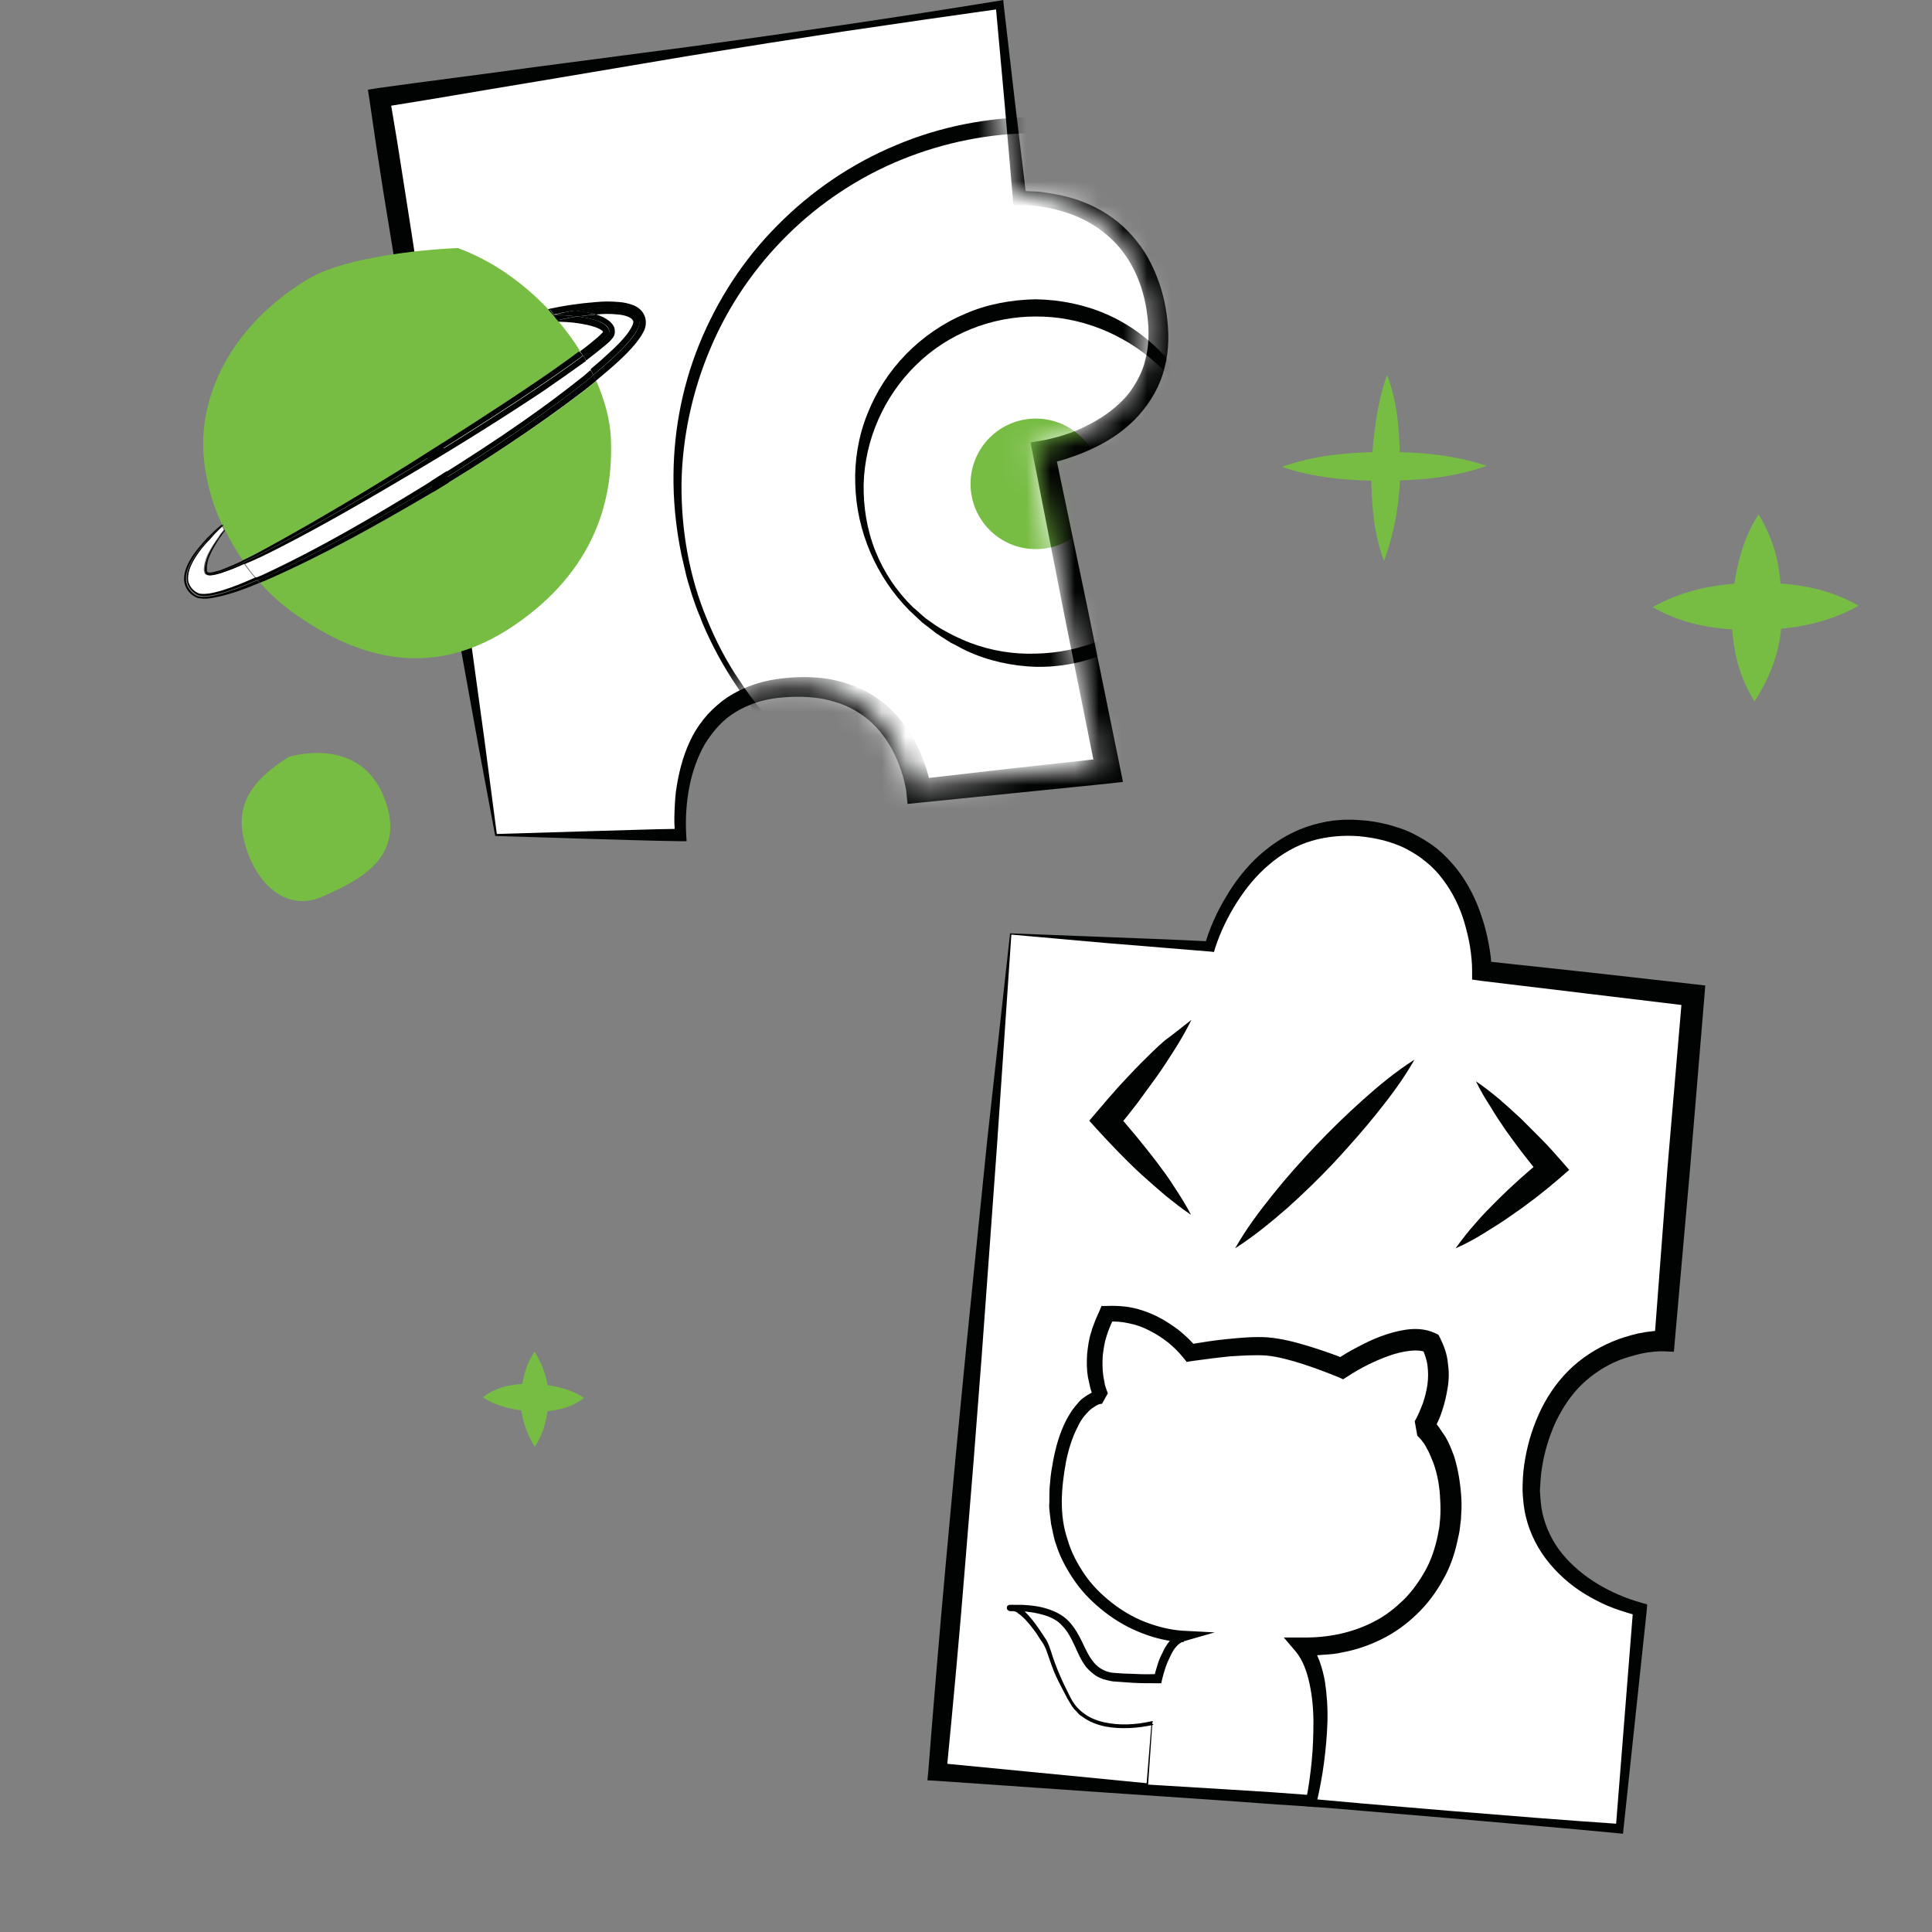 <?xml version="1.0" encoding="UTF-8"?> <svg xmlns="http://www.w3.org/2000/svg" width="80" height="80" viewBox="0 0 80 80" fill="none"><rect x="0" y="0" width="80" height="80" fill="#808080" stroke="none"/><path d="M61.559 19.289C60.207 19.777 58.764 19.901 57.331 19.907C55.897 19.913 54.473 19.801 53.076 19.334C54.428 18.847 55.871 18.722 57.305 18.716C58.739 18.71 60.163 18.823 61.559 19.289Z" fill="#77BC43"></path><path d="M57.438 15.518C57.929 16.864 57.955 18.054 57.971 19.363C57.988 20.671 57.767 21.961 57.309 23.233C56.817 21.887 56.792 20.696 56.775 19.387C56.877 18.088 56.98 16.789 57.438 15.518Z" fill="#77BC43"></path><path d="M24.185 57.884C23.524 58.402 22.8 58.435 22.077 58.468C21.368 58.383 20.659 58.298 19.991 57.86C20.653 57.343 21.376 57.31 22.1 57.277C22.809 57.362 23.518 57.447 24.185 57.884Z" fill="#77BC43"></path><path d="M22.136 55.969C22.538 56.614 22.705 57.23 22.738 57.95C22.668 58.539 22.584 59.244 22.145 59.908C21.742 59.263 21.576 58.647 21.542 57.927C21.627 57.221 21.697 56.633 22.136 55.969Z" fill="#77BC43"></path><path d="M76.963 25.081C75.537 25.878 74.07 26.079 72.628 26.087C71.186 26.094 69.769 25.908 68.429 25.14C69.855 24.343 71.323 24.142 72.765 24.134C74.207 24.127 75.623 24.313 76.963 25.081Z" fill="#77BC43"></path><path d="M72.819 21.302C73.689 22.731 73.743 23.933 73.781 25.252C73.819 26.572 73.441 27.837 72.647 29.047C71.777 27.618 71.724 26.416 71.686 25.096C71.856 23.804 72.025 22.512 72.819 21.302Z" fill="#77BC43"></path><path d="M41.861 38.665L38.824 73.351L67.101 75.704L67.943 66.611C67.943 66.611 62.555 65.435 63.573 60.379C64.591 55.324 68.961 55.499 68.961 55.499L70.137 41.193L61.379 40.175C61.379 40.175 61.379 34.786 56.499 34.277C51.62 33.768 50.11 39.157 50.11 39.157L41.861 38.665Z" fill="white"></path><path d="M41.878 38.7L41.281 47.477L40.965 51.831L40.649 56.166L40.316 60.484L39.965 64.785C39.736 67.646 39.473 70.508 39.192 73.386L38.859 73L45.915 73.685C48.267 73.913 50.619 74.159 52.971 74.37C54.147 74.475 55.323 74.58 56.499 74.686L60.027 74.984C62.379 75.177 64.748 75.37 67.1 75.528L66.907 75.686L67.627 66.593L67.855 66.909C67.486 66.821 67.17 66.716 66.819 66.593C66.486 66.47 66.17 66.312 65.854 66.137C65.222 65.786 64.66 65.329 64.186 64.768C63.712 64.206 63.361 63.539 63.186 62.819C63.098 62.468 63.063 62.099 63.046 61.731C63.046 61.362 63.063 60.993 63.116 60.642C63.221 59.923 63.414 59.238 63.713 58.571C64.011 57.904 64.415 57.29 64.941 56.763C65.468 56.236 66.1 55.833 66.767 55.552C67.1 55.411 67.451 55.306 67.82 55.218C67.995 55.183 68.188 55.148 68.364 55.131C68.452 55.113 68.539 55.113 68.645 55.113C68.75 55.113 68.82 55.096 68.943 55.113L68.504 55.499L69.048 48.337L69.663 41.158L70.066 41.667L65.696 41.14C64.239 40.965 62.782 40.789 61.325 40.614L60.957 40.561V40.192C60.957 39.876 60.922 39.525 60.869 39.192C60.816 38.858 60.729 38.525 60.641 38.209C60.448 37.559 60.15 36.945 59.746 36.418C59.553 36.155 59.325 35.909 59.061 35.699C58.816 35.488 58.535 35.312 58.236 35.154C57.938 34.996 57.622 34.891 57.306 34.803C56.972 34.715 56.639 34.663 56.306 34.628C55.639 34.575 54.954 34.628 54.305 34.821C53.655 35.014 53.058 35.365 52.549 35.804C52.023 36.243 51.584 36.787 51.215 37.366C50.847 37.945 50.531 38.595 50.32 39.244L50.268 39.42L50.11 39.402C48.758 39.297 47.407 39.174 46.038 39.069L41.878 38.7ZM41.825 38.648L45.932 38.806C47.319 38.858 48.706 38.911 50.11 38.981L49.882 39.139C50.092 38.419 50.391 37.752 50.777 37.12C51.145 36.489 51.619 35.892 52.163 35.4C52.725 34.909 53.374 34.487 54.094 34.242C54.445 34.119 54.831 34.031 55.2 33.978C55.393 33.961 55.586 33.943 55.761 33.943H56.042L56.323 33.961C56.692 33.978 57.078 34.048 57.446 34.136C57.815 34.242 58.184 34.347 58.517 34.523C58.868 34.698 59.184 34.891 59.5 35.137C59.798 35.383 60.062 35.663 60.307 35.962C60.781 36.559 61.132 37.261 61.361 37.98C61.483 38.332 61.571 38.7 61.641 39.069C61.712 39.438 61.764 39.806 61.764 40.21L61.396 39.789C62.852 39.947 64.309 40.105 65.784 40.263L70.154 40.754L70.611 40.807L70.575 41.263L69.979 48.425L69.347 55.569L69.312 55.973L68.908 55.956C68.855 55.956 68.768 55.956 68.697 55.956C68.627 55.956 68.539 55.973 68.469 55.973C68.311 55.991 68.153 56.008 67.995 56.043C67.679 56.114 67.381 56.201 67.083 56.307C66.503 56.535 65.959 56.886 65.503 57.325C65.046 57.764 64.695 58.308 64.415 58.887C64.151 59.466 63.958 60.098 63.853 60.748C63.8 61.064 63.783 61.38 63.765 61.713C63.783 62.029 63.8 62.345 63.87 62.661C64.011 63.276 64.292 63.855 64.695 64.346C65.503 65.329 66.714 66.014 67.96 66.365L68.206 66.435L68.188 66.681L67.223 75.756L67.205 75.932L67.03 75.914C64.678 75.686 62.326 75.493 59.956 75.282L56.428 74.984C55.252 74.879 54.076 74.791 52.9 74.721C50.548 74.545 48.179 74.387 45.827 74.229L38.753 73.738L38.402 73.72L38.438 73.351C38.666 70.438 38.911 67.523 39.175 64.61L39.578 60.239L40 55.885L40.438 51.55L40.877 47.231L41.825 38.648Z" fill="#010202"></path><path d="M47.505 73.931L47.751 71.368C47.751 71.368 45.259 72 44.399 70.49C43.538 68.981 43.538 68.366 43.258 67.927C42.977 67.489 42.31 66.541 41.941 66.593C41.573 66.646 43.31 66.4 44.118 67.208C44.925 68.033 44.802 69.367 46.189 69.455C47.575 69.542 47.979 69.507 47.979 69.507C47.979 69.507 48.295 67.963 49.015 67.752C46.593 67.664 43.451 65.365 43.749 61.661C44.047 57.957 45.645 57.816 45.645 57.816C45.645 57.816 44.89 56.342 45.873 54.376C47.979 54.253 49.313 56.008 49.313 56.008C49.313 56.008 51.419 55.64 52.543 55.745C53.666 55.85 55.597 56.64 55.597 56.64C55.597 56.64 57.984 55.008 59.283 55.587C60.108 57.202 58.967 59.045 58.967 59.045C58.967 59.045 60.231 60.063 60.055 62.819C59.897 65.575 57.738 68.261 53.912 68.138C55.334 69.858 54.298 74.528 54.298 74.528L47.505 73.931Z" fill="white"></path><path d="M47.471 73.948L47.681 71.35L47.769 71.421C47.12 71.561 46.435 71.614 45.768 71.491C45.435 71.421 45.101 71.298 44.821 71.087C44.785 71.07 44.75 71.034 44.715 71.017L44.627 70.929C44.575 70.859 44.505 70.806 44.452 70.736C44.399 70.666 44.347 70.596 44.312 70.525L44.189 70.315C44.031 70.016 43.873 69.718 43.732 69.419C43.592 69.121 43.486 68.787 43.381 68.489C43.328 68.331 43.276 68.191 43.188 68.05C43.1 67.927 43.013 67.787 42.925 67.647C42.732 67.383 42.539 67.12 42.293 66.909C42.24 66.857 42.17 66.822 42.117 66.769C42.065 66.734 41.995 66.716 41.959 66.716C41.959 66.716 41.942 66.716 41.924 66.716H41.907C41.907 66.716 41.889 66.716 41.924 66.716C41.942 66.716 41.977 66.699 41.977 66.681C41.977 66.663 42.03 66.663 42.012 66.541C41.924 66.418 41.872 66.47 41.889 66.453H41.907H41.942H42.065C42.153 66.453 42.24 66.453 42.328 66.453C42.662 66.47 43.013 66.505 43.346 66.611C43.68 66.716 44.013 66.874 44.259 67.137C44.505 67.401 44.68 67.717 44.821 68.015C44.961 68.314 45.101 68.612 45.294 68.84C45.487 69.068 45.733 69.209 46.032 69.261C46.102 69.261 46.172 69.279 46.26 69.279L46.505 69.297L46.997 69.314C47.33 69.332 47.664 69.332 47.962 69.314L47.787 69.472C47.822 69.279 47.875 69.121 47.927 68.945C47.98 68.77 48.05 68.594 48.138 68.436C48.208 68.261 48.313 68.103 48.436 67.945C48.559 67.787 48.735 67.629 48.963 67.559L49.015 67.998C48.419 67.98 47.839 67.84 47.295 67.629C46.751 67.418 46.242 67.137 45.768 66.769C45.312 66.418 44.873 65.996 44.54 65.522C44.206 65.049 43.908 64.522 43.732 63.96C43.627 63.679 43.592 63.398 43.522 63.1C43.504 62.96 43.486 62.802 43.469 62.661C43.451 62.521 43.434 62.363 43.451 62.222C43.451 61.924 43.451 61.626 43.486 61.345C43.504 61.064 43.557 60.765 43.609 60.485C43.715 59.923 43.873 59.344 44.154 58.799C44.224 58.659 44.312 58.536 44.382 58.413C44.469 58.29 44.575 58.167 44.68 58.045C44.785 57.922 44.926 57.834 45.066 57.746C45.136 57.711 45.207 57.658 45.294 57.623C45.33 57.606 45.382 57.588 45.417 57.571C45.435 57.571 45.452 57.553 45.487 57.553C45.523 57.553 45.54 57.535 45.575 57.535L45.33 57.974C45.242 57.799 45.207 57.658 45.154 57.5C45.119 57.342 45.084 57.184 45.049 57.026C44.996 56.711 44.996 56.395 45.014 56.079C45.049 55.763 45.084 55.447 45.189 55.148C45.224 54.99 45.294 54.85 45.347 54.692C45.4 54.551 45.47 54.411 45.54 54.253L45.61 54.077H45.803C46.154 54.06 46.523 54.077 46.874 54.148C47.225 54.218 47.559 54.341 47.892 54.499C48.208 54.657 48.506 54.85 48.787 55.06C48.928 55.166 49.05 55.289 49.191 55.411C49.314 55.534 49.437 55.657 49.56 55.815L49.209 55.675C49.753 55.587 50.279 55.499 50.823 55.447C51.367 55.394 51.911 55.341 52.491 55.376C53.087 55.429 53.614 55.569 54.141 55.727C54.667 55.886 55.176 56.061 55.703 56.272L55.317 56.307C55.615 56.114 55.896 55.938 56.212 55.78C56.51 55.622 56.826 55.464 57.16 55.341C57.493 55.218 57.844 55.113 58.213 55.06C58.581 55.008 59.003 55.008 59.424 55.201L59.564 55.271L59.635 55.411C59.792 55.727 59.915 56.061 59.95 56.412C60.003 56.763 60.003 57.097 59.95 57.43C59.898 57.764 59.828 58.08 59.722 58.396C59.67 58.554 59.617 58.712 59.547 58.852C59.477 59.01 59.406 59.151 59.319 59.309L59.213 58.712C59.248 58.729 59.266 58.747 59.283 58.764C59.301 58.782 59.319 58.799 59.336 58.817C59.371 58.852 59.389 58.887 59.424 58.905C59.477 58.957 59.529 59.028 59.582 59.098C59.67 59.221 59.757 59.361 59.845 59.484C60.003 59.747 60.108 60.028 60.214 60.309C60.389 60.871 60.477 61.468 60.512 62.047C60.53 62.345 60.512 62.626 60.495 62.907L60.442 63.346C60.424 63.486 60.389 63.627 60.354 63.785C60.231 64.364 60.038 64.926 59.74 65.435C59.459 65.944 59.108 66.418 58.669 66.839C58.248 67.243 57.774 67.594 57.247 67.857C56.721 68.12 56.177 68.314 55.597 68.419C55.317 68.489 55.018 68.507 54.737 68.524C54.597 68.542 54.457 68.542 54.316 68.542H53.895L54.176 67.945C54.58 68.454 54.755 69.051 54.86 69.612C54.948 70.192 54.983 70.754 54.966 71.315C54.948 71.877 54.895 72.439 54.825 72.983C54.755 73.527 54.65 74.071 54.527 74.615L54.474 74.826L54.264 74.808L52.526 74.615L50.806 74.405L47.471 73.948ZM47.541 73.896L50.981 74.106L52.666 74.212L54.334 74.335L54.088 74.51C54.193 73.983 54.264 73.439 54.316 72.913C54.369 72.368 54.386 71.842 54.386 71.298C54.386 70.771 54.334 70.227 54.228 69.735C54.123 69.226 53.948 68.752 53.667 68.401L53.158 67.805H53.948C54.983 67.822 56.019 67.611 56.914 67.137C57.37 66.909 57.756 66.593 58.125 66.242C58.476 65.891 58.774 65.47 59.02 65.031C59.266 64.592 59.424 64.101 59.529 63.609C59.547 63.486 59.582 63.363 59.599 63.24L59.635 62.872C59.652 62.609 59.652 62.363 59.635 62.099C59.617 61.59 59.529 61.081 59.371 60.625C59.283 60.397 59.196 60.169 59.073 59.958L58.985 59.8L58.88 59.66C58.845 59.607 58.809 59.572 58.774 59.537C58.757 59.519 58.739 59.502 58.722 59.484C58.704 59.466 58.704 59.466 58.704 59.466L58.687 59.449L58.581 58.852C58.634 58.764 58.704 58.624 58.757 58.501C58.809 58.378 58.862 58.255 58.915 58.115C59.003 57.852 59.073 57.588 59.108 57.325C59.143 57.062 59.143 56.798 59.108 56.535C59.073 56.272 58.985 56.044 58.88 55.815L59.09 56.008C58.897 55.921 58.634 55.903 58.353 55.938C58.072 55.973 57.774 56.044 57.493 56.149C57.195 56.254 56.914 56.377 56.633 56.517C56.352 56.658 56.071 56.816 55.808 56.991L55.615 57.114L55.422 57.026C54.948 56.833 54.439 56.64 53.948 56.482C53.456 56.324 52.947 56.184 52.456 56.131C51.964 56.096 51.438 56.131 50.911 56.166C50.385 56.219 49.858 56.289 49.349 56.359L49.138 56.395L48.998 56.219C48.91 56.114 48.805 55.991 48.7 55.886C48.594 55.78 48.471 55.675 48.366 55.587C48.12 55.394 47.874 55.236 47.594 55.096C47.33 54.955 47.032 54.85 46.751 54.797C46.453 54.727 46.154 54.709 45.856 54.727L46.137 54.551C46.084 54.674 46.014 54.797 45.961 54.938C45.909 55.06 45.856 55.201 45.821 55.324C45.733 55.587 45.698 55.85 45.663 56.131C45.645 56.412 45.645 56.675 45.681 56.939C45.698 57.079 45.733 57.202 45.751 57.342C45.786 57.465 45.839 57.606 45.874 57.694L45.628 58.132C45.645 58.132 45.628 58.132 45.61 58.132C45.61 58.132 45.593 58.132 45.575 58.132C45.558 58.132 45.523 58.15 45.505 58.15C45.452 58.167 45.4 58.203 45.365 58.22C45.277 58.273 45.172 58.343 45.084 58.431C44.996 58.519 44.926 58.606 44.838 58.712C44.768 58.817 44.698 58.922 44.645 59.045C44.399 59.502 44.241 60.028 44.136 60.555C43.943 61.626 43.855 62.731 44.206 63.75C44.347 64.259 44.61 64.75 44.908 65.189C45.207 65.628 45.593 66.014 46.014 66.347C46.435 66.681 46.909 66.962 47.401 67.155C47.892 67.348 48.436 67.489 48.963 67.524L50.297 67.594L49.015 67.963C48.91 67.998 48.787 68.085 48.7 68.191C48.594 68.314 48.524 68.436 48.454 68.594C48.384 68.735 48.313 68.893 48.261 69.051C48.208 69.209 48.155 69.384 48.12 69.542L48.085 69.7H47.945C47.594 69.7 47.26 69.7 46.927 69.683L46.435 69.648L46.19 69.63C46.102 69.63 46.014 69.612 45.926 69.595C45.839 69.577 45.751 69.542 45.663 69.525C45.575 69.49 45.487 69.454 45.4 69.402C45.242 69.297 45.101 69.174 44.978 69.033C44.75 68.735 44.627 68.419 44.487 68.12C44.347 67.822 44.206 67.541 43.995 67.331C43.802 67.102 43.522 66.962 43.223 66.874C42.925 66.786 42.609 66.734 42.275 66.716C42.188 66.716 42.117 66.716 42.03 66.716H41.907H41.872H41.854H41.837C41.854 66.699 41.784 66.751 41.696 66.628C41.679 66.488 41.714 66.505 41.731 66.488C41.749 66.47 41.766 66.453 41.801 66.453H41.819H41.837C41.854 66.453 41.854 66.453 41.872 66.453C42.012 66.435 42.1 66.488 42.188 66.541C42.275 66.593 42.346 66.646 42.398 66.699C42.662 66.944 42.855 67.208 43.048 67.489C43.136 67.629 43.241 67.769 43.328 67.91C43.416 68.068 43.469 68.226 43.522 68.384C43.715 69.016 43.978 69.612 44.276 70.192C44.417 70.49 44.592 70.736 44.856 70.929C45.101 71.122 45.4 71.245 45.716 71.315C46.347 71.456 47.014 71.421 47.646 71.28L47.734 71.263L47.717 71.35L47.541 73.896Z" fill="#010202"></path><path d="M49.335 42.229L45.824 46.424L49.335 50.321" fill="white"></path><path d="M49.336 42.229C49.125 42.65 48.897 43.054 48.651 43.44C48.405 43.826 48.16 44.212 47.896 44.581C47.633 44.95 47.352 45.318 47.089 45.687C46.808 46.055 46.527 46.406 46.229 46.758L46.211 46.073C46.791 46.722 47.352 47.407 47.879 48.092C48.142 48.443 48.405 48.794 48.633 49.162C48.879 49.531 49.107 49.9 49.318 50.303C48.949 50.058 48.598 49.777 48.247 49.496C47.914 49.215 47.58 48.917 47.247 48.618C46.597 48.021 46.001 47.389 45.404 46.74L45.105 46.406L45.404 46.055C45.702 45.704 46.001 45.353 46.299 45.02C46.615 44.686 46.913 44.353 47.247 44.019C47.563 43.703 47.896 43.37 48.247 43.071C48.616 42.808 48.967 42.51 49.336 42.229Z" fill="#010202"></path><path d="M58.569 43.879C58.113 44.686 57.569 45.406 57.007 46.108C56.445 46.81 55.849 47.477 55.234 48.144C54.62 48.794 53.97 49.426 53.303 50.023C52.619 50.619 51.934 51.181 51.145 51.69C51.601 50.883 52.145 50.163 52.707 49.461C53.268 48.759 53.865 48.092 54.479 47.442C55.094 46.793 55.743 46.161 56.41 45.564C57.095 44.949 57.797 44.37 58.569 43.879Z" fill="#010202"></path><path d="M61.114 44.774L64.221 48.372L60.254 51.672" fill="white"></path><path d="M61.116 44.774C61.449 45.002 61.765 45.248 62.081 45.511C62.38 45.774 62.678 46.038 62.977 46.318C63.257 46.599 63.538 46.88 63.819 47.161C64.1 47.442 64.363 47.74 64.626 48.039L64.977 48.442L64.574 48.794C63.924 49.355 63.24 49.882 62.52 50.373C62.169 50.619 61.8 50.847 61.432 51.075C61.063 51.304 60.677 51.514 60.273 51.69C60.537 51.321 60.8 50.988 61.098 50.654C61.379 50.321 61.678 50.022 61.993 49.706C62.608 49.092 63.24 48.53 63.907 47.986L63.837 48.723C63.573 48.425 63.328 48.109 63.082 47.793C62.836 47.477 62.608 47.161 62.38 46.845C62.151 46.511 61.923 46.178 61.73 45.844C61.502 45.493 61.291 45.142 61.116 44.774Z" fill="#010202"></path><path d="M20.539 34.567L15.715 4.045L41.41 0.216L42.238 8.223C42.238 8.223 47.079 7.892 47.908 12.898C48.737 17.905 43.233 18.734 43.233 18.734L45.902 31.898L38.061 32.727C38.061 32.727 37.564 28.018 32.557 28.449C27.551 28.88 28.214 34.55 28.214 34.55H20.539V34.567Z" fill="white"></path><path d="M20.506 34.616C20.274 33.373 20.042 32.13 19.81 30.886L19.13 27.123C18.682 24.603 18.235 22.066 17.787 19.513L17.141 15.684L16.511 11.837C16.295 10.561 16.096 9.268 15.881 7.991L15.582 6.068L15.301 4.145L15.234 3.714L15.649 3.647C17.787 3.349 19.942 3.084 22.081 2.785L28.513 1.94L31.729 1.492L34.945 1.028C37.083 0.713 39.222 0.381 41.36 0.033L41.542 0L41.559 0.182L41.791 2.188L42.023 4.194L42.504 8.19L42.189 7.925C42.388 7.908 42.554 7.908 42.736 7.925C42.918 7.925 43.101 7.941 43.283 7.974C43.648 8.024 43.996 8.09 44.344 8.19C45.04 8.389 45.703 8.72 46.283 9.185C46.565 9.417 46.831 9.682 47.063 9.98C47.295 10.262 47.494 10.577 47.659 10.909C47.991 11.572 48.206 12.268 48.306 12.998C48.405 13.711 48.422 14.473 48.223 15.219C48.14 15.584 47.991 15.949 47.809 16.28C47.626 16.612 47.394 16.927 47.145 17.209C46.632 17.772 46.018 18.203 45.355 18.518C45.024 18.684 44.692 18.817 44.344 18.933C44.178 18.999 43.996 19.049 43.813 19.099C43.631 19.148 43.465 19.182 43.266 19.215L43.664 18.634L45.04 25.216L46.383 31.798L46.499 32.378L45.919 32.444L41.99 32.842C40.68 32.975 39.371 33.108 38.061 33.24L37.58 33.29L37.531 32.809C37.531 32.76 37.514 32.677 37.498 32.594C37.481 32.511 37.464 32.444 37.448 32.362C37.415 32.212 37.365 32.063 37.315 31.914C37.216 31.616 37.1 31.334 36.95 31.052C36.652 30.505 36.271 30.024 35.773 29.659C35.525 29.477 35.26 29.328 34.994 29.212C34.713 29.096 34.414 29.013 34.116 28.946C33.502 28.83 32.856 28.83 32.226 28.897C31.596 28.963 30.999 29.162 30.469 29.477C30.204 29.643 29.971 29.825 29.756 30.057C29.541 30.289 29.358 30.538 29.192 30.803C28.562 31.897 28.347 33.257 28.413 34.55L28.43 34.832H28.165C26.855 34.815 25.562 34.766 24.269 34.732L20.506 34.616ZM20.572 34.533L24.435 34.417C25.711 34.384 26.971 34.334 28.214 34.318L27.966 34.6C27.916 34.235 27.916 33.904 27.933 33.539C27.949 33.191 27.966 32.842 28.032 32.494C28.148 31.798 28.347 31.102 28.678 30.472C28.844 30.157 29.06 29.858 29.308 29.576C29.557 29.311 29.839 29.062 30.137 28.863C30.751 28.466 31.463 28.217 32.176 28.117C32.889 28.018 33.602 28.001 34.331 28.117C34.696 28.184 35.044 28.283 35.392 28.416C35.74 28.549 36.072 28.731 36.37 28.946C36.984 29.378 37.464 29.958 37.829 30.604C38.011 30.919 38.161 31.267 38.277 31.599C38.343 31.765 38.393 31.947 38.442 32.13C38.459 32.212 38.492 32.312 38.509 32.395C38.525 32.494 38.542 32.577 38.559 32.693L38.028 32.262C39.338 32.113 40.647 31.964 41.94 31.814L45.852 31.384L45.388 32.014L44.062 25.415L42.769 18.817L42.67 18.32L43.167 18.237C43.3 18.22 43.465 18.17 43.614 18.137C43.764 18.104 43.929 18.054 44.079 18.005C44.394 17.905 44.692 17.789 44.974 17.64C45.554 17.358 46.084 16.993 46.516 16.546C46.731 16.33 46.913 16.065 47.063 15.8C47.212 15.534 47.344 15.252 47.411 14.954C47.577 14.357 47.593 13.711 47.51 13.081C47.361 11.787 46.814 10.544 45.836 9.732C45.355 9.317 44.775 9.002 44.162 8.803C43.847 8.704 43.532 8.621 43.217 8.571C42.902 8.521 42.554 8.488 42.255 8.505H41.957L41.94 8.223L41.592 4.211L41.41 2.205L41.227 0.199L41.426 0.365C39.288 0.663 37.133 0.978 34.994 1.293L31.778 1.79L28.579 2.304L22.18 3.382C20.042 3.73 17.903 4.112 15.781 4.443L16.13 3.962L16.445 5.852L16.743 7.742C16.942 9.002 17.141 10.262 17.323 11.522L17.903 15.302L18.45 19.099C18.815 21.635 19.18 24.188 19.528 26.758L20.058 30.621L20.572 34.533Z" fill="#010202"></path><path d="M25.291 18.096C25.424 20.715 24.611 23.617 21.329 25.871C18.047 28.126 14.98 27.38 12.212 25.424C11.681 25.042 11.184 24.611 10.77 24.131C10.852 24.097 10.935 24.064 11.018 24.031C13.372 23.003 15.61 21.743 17.815 20.45C20.003 19.124 22.158 17.731 24.197 16.173C24.363 16.04 24.529 15.908 24.694 15.775C25.043 16.587 25.258 17.383 25.291 18.096Z" fill="#77BC43"></path><path d="M25.327 14.548C25.045 14.813 24.763 15.062 24.465 15.311C24.398 15.195 24.332 15.062 24.266 14.946C24.531 14.747 24.813 14.531 25.061 14.316C25.161 14.216 25.26 14.134 25.376 14.001C25.393 13.951 25.443 13.935 25.459 13.785C25.459 13.736 25.459 13.669 25.443 13.603C25.41 13.487 25.343 13.387 25.26 13.338C25.061 13.172 24.862 13.089 24.68 13.039H24.697C24.995 13.023 25.31 13.006 25.608 13.039C25.89 13.056 26.189 13.172 26.222 13.288C26.305 13.371 26.139 13.669 25.956 13.885C25.774 14.1 25.559 14.332 25.327 14.548Z" fill="white"></path><path d="M24.993 13.703C24.993 13.703 24.993 13.719 24.977 13.752V13.736C24.977 13.736 24.977 13.736 24.977 13.719C24.977 13.703 24.977 13.719 24.993 13.703Z" fill="#010202"></path><path d="M23.918 13.106C24.15 13.073 24.399 13.056 24.68 13.023C24.863 13.073 25.062 13.156 25.261 13.321C25.327 13.388 25.41 13.471 25.443 13.587C25.46 13.653 25.46 13.703 25.46 13.769C25.443 13.918 25.393 13.951 25.377 13.985C25.261 14.134 25.161 14.217 25.062 14.3C24.797 14.515 24.531 14.731 24.266 14.93C24.233 14.863 24.2 14.797 24.15 14.714C24.83 14.217 25.228 13.868 25.228 13.736C25.244 13.371 24.548 13.189 23.918 13.106Z" fill="#010202"></path><path d="M23.801 12.857C24.845 12.691 26.42 12.575 26.486 13.305C26.519 13.719 25.773 14.531 24.563 15.526C24.53 15.443 24.497 15.377 24.447 15.294C24.746 15.045 25.027 14.797 25.309 14.531C25.541 14.316 25.757 14.101 25.939 13.868C26.122 13.636 26.287 13.338 26.204 13.271C26.171 13.155 25.873 13.039 25.591 13.023C25.293 12.99 24.994 12.99 24.679 13.023H24.663C24.58 12.99 24.497 12.973 24.398 12.957C24.215 12.923 24.016 12.89 23.801 12.857Z" fill="#010202"></path><path d="M23.804 12.857C24.003 12.874 24.219 12.907 24.418 12.957C24.501 12.973 24.584 13.006 24.683 13.023C24.401 13.04 24.152 13.073 23.92 13.106C23.489 13.056 23.092 13.04 22.942 13.04H22.926C23.058 13.006 23.39 12.924 23.804 12.857Z" fill="#010202"></path><path d="M23.919 13.106C23.654 13.139 23.406 13.189 23.091 13.255L22.941 13.039C23.091 13.039 23.488 13.056 23.919 13.106Z" fill="#010202"></path><path d="M23.801 12.857C23.387 12.923 23.055 12.99 22.923 13.023L22.773 12.791C23.138 12.807 23.47 12.824 23.801 12.857Z" fill="#010202"></path><path d="M24.316 13.454C23.835 13.354 23.62 13.338 23.123 13.321C23.04 13.222 22.974 13.122 22.891 13.039C22.891 13.039 22.891 13.039 22.907 13.039C22.924 13.039 22.94 13.039 22.957 13.039L23.106 13.255C23.421 13.189 23.67 13.139 23.935 13.106C24.565 13.189 25.245 13.371 25.228 13.769C25.228 13.885 24.814 14.233 24.151 14.747C24.117 14.681 24.068 14.614 24.018 14.548C24.267 14.366 24.515 14.167 24.747 13.968C24.83 13.885 24.93 13.802 24.979 13.736C24.979 13.736 24.979 13.736 24.979 13.752V13.769C24.979 13.736 24.996 13.719 24.996 13.719C24.996 13.719 24.996 13.719 24.996 13.736C24.996 13.736 24.996 13.752 24.979 13.752C24.963 13.752 24.963 13.719 24.946 13.703C24.814 13.586 24.548 13.504 24.316 13.454Z" fill="#010202"></path><path d="M22.94 13.023C22.94 13.04 22.906 13.04 22.906 13.023C22.906 13.04 22.923 13.023 22.94 13.023Z" fill="#010202"></path><path d="M23.104 13.321L22.723 12.857C22.772 12.907 22.839 12.973 22.888 13.023C22.971 13.122 23.054 13.205 23.12 13.305C23.12 13.321 23.12 13.321 23.104 13.321Z" fill="#010202"></path><path d="M22.676 12.807C23.322 12.658 24.002 12.559 24.665 12.509C24.997 12.476 25.328 12.476 25.66 12.509C25.842 12.525 26.008 12.559 26.19 12.625C26.372 12.691 26.588 12.824 26.688 13.073C26.737 13.189 26.754 13.321 26.737 13.454C26.721 13.57 26.688 13.669 26.638 13.752C26.555 13.918 26.439 14.067 26.339 14.2C26.124 14.465 25.892 14.697 25.66 14.913C25.345 15.211 24.997 15.493 24.665 15.775C24.632 15.692 24.599 15.626 24.549 15.543C25.759 14.548 26.522 13.736 26.472 13.321C26.406 12.592 24.831 12.708 23.787 12.874C23.438 12.841 23.107 12.824 22.775 12.807L22.924 13.04C22.908 13.04 22.891 13.04 22.891 13.04H22.875C22.825 12.973 22.759 12.923 22.709 12.874L22.676 12.807Z" fill="#010202"></path><path d="M10.672 24.031C14.451 22.423 21.248 18.262 24.564 15.543C24.597 15.626 24.63 15.692 24.68 15.775C24.514 15.908 24.348 16.04 24.182 16.173C22.143 17.731 19.988 19.14 17.8 20.45C15.595 21.743 13.357 23.003 11.003 24.031C10.921 24.064 10.838 24.098 10.755 24.131C10.738 24.098 10.705 24.064 10.672 24.031Z" fill="#010202"></path><path d="M17.588 20.085C15.416 21.428 13.211 22.721 10.907 23.782C10.808 23.832 10.708 23.882 10.592 23.915C10.426 23.733 10.277 23.534 10.145 23.335C10.609 23.136 11.073 22.904 11.52 22.688C13.41 21.727 15.25 20.649 17.074 19.572C18.897 18.477 20.704 17.366 22.478 16.189C23.075 15.775 23.688 15.377 24.268 14.929C24.335 15.046 24.401 15.178 24.467 15.294C24.285 15.46 24.086 15.609 23.904 15.758C21.881 17.333 19.743 18.726 17.588 20.085Z" fill="white"></path><path d="M24.564 15.543C21.249 18.262 14.452 22.406 10.673 24.031C10.64 23.998 10.623 23.965 10.59 23.932C10.706 23.882 10.805 23.832 10.905 23.799C13.209 22.721 15.414 21.428 17.585 20.102C19.74 18.759 21.895 17.366 23.885 15.791C24.084 15.642 24.266 15.493 24.448 15.327C24.498 15.377 24.531 15.46 24.564 15.543Z" fill="#010202"></path><path d="M10.094 23.285C13.459 21.727 21.283 16.869 24.151 14.731C24.201 14.797 24.234 14.863 24.267 14.946C23.671 15.377 23.074 15.792 22.477 16.206C20.703 17.383 18.896 18.511 17.073 19.588C15.249 20.666 13.409 21.743 11.519 22.705C11.072 22.937 10.624 23.153 10.143 23.352C10.127 23.318 10.11 23.302 10.094 23.285Z" fill="#010202"></path><path d="M9.195 21.727C8.515 20.251 8.267 18.693 8.499 17.333C8.946 14.681 10.803 12.741 12.709 11.581C14.616 10.42 18.959 10.271 18.959 10.271C20.401 10.801 21.661 11.713 22.689 12.791L22.739 12.857L23.12 13.321H23.137C23.468 13.719 23.766 14.117 24.015 14.531C23.435 14.979 22.805 15.394 22.208 15.808C20.451 16.985 18.677 18.146 16.887 19.256C15.097 20.384 13.273 21.461 11.416 22.489C10.969 22.738 10.505 22.987 10.057 23.202C9.775 22.804 9.527 22.373 9.328 21.959" fill="#77BC43"></path><path d="M24.131 14.73C21.263 16.853 13.438 21.727 10.073 23.285C10.057 23.269 10.04 23.235 10.023 23.219C10.488 23.003 10.935 22.755 11.383 22.506C13.239 21.478 15.046 20.4 16.853 19.273C18.644 18.146 20.434 17.002 22.174 15.825C22.788 15.41 23.401 14.979 23.981 14.548C24.048 14.598 24.098 14.664 24.131 14.73Z" fill="#010202"></path><path d="M10.04 21.064C10.04 21.081 10.023 21.081 10.023 21.098C10.023 21.081 10.04 21.064 10.04 21.064Z" fill="#77BC43"></path><path d="M9.298 21.96C9.281 21.96 9.281 21.943 9.281 21.926L9.298 21.96Z" fill="#010202"></path><path d="M9.197 21.761C9.197 21.761 9.197 21.744 9.18 21.727L9.197 21.761Z" fill="#010202"></path><path d="M9.298 21.942C9.281 21.926 9.281 21.926 9.298 21.942V21.942Z" fill="#010202"></path><path d="M8.519 23.666C8.452 23.186 8.883 22.489 9.298 21.942C9.298 21.942 9.298 21.959 9.314 21.975C9.231 22.075 9.165 22.191 9.082 22.29C8.95 22.506 8.8 22.738 8.701 22.97C8.651 23.086 8.601 23.219 8.585 23.335C8.568 23.451 8.552 23.617 8.585 23.683C8.635 23.733 8.8 23.7 8.916 23.666C9.049 23.633 9.165 23.6 9.281 23.55C9.53 23.451 9.762 23.352 10.011 23.235C10.027 23.235 10.044 23.219 10.044 23.219C10.06 23.235 10.077 23.269 10.093 23.285C9.132 23.716 8.552 23.899 8.519 23.666Z" fill="#010202"></path><path d="M9.298 21.942C8.884 22.506 8.453 23.202 8.519 23.666C8.552 23.882 9.149 23.716 10.094 23.285C10.111 23.302 10.127 23.335 10.144 23.351C10.111 23.368 10.094 23.368 10.078 23.385C9.829 23.484 9.597 23.6 9.331 23.683C9.199 23.733 9.066 23.766 8.95 23.799C8.818 23.816 8.685 23.882 8.519 23.766C8.436 23.584 8.486 23.468 8.503 23.335C8.536 23.202 8.586 23.07 8.635 22.953C8.751 22.705 8.884 22.489 9.05 22.274C9.116 22.141 9.199 22.025 9.298 21.942C9.282 21.926 9.282 21.926 9.298 21.942Z" fill="#010202"></path><path d="M7.77 23.948C7.77 23.65 7.919 23.368 8.068 23.103C8.234 22.837 8.433 22.589 8.648 22.357C8.83 22.158 9.013 21.976 9.195 21.793C9.212 21.843 9.245 21.893 9.261 21.942C9.179 22.042 9.096 22.158 9.013 22.274C8.864 22.489 8.714 22.721 8.598 22.954C8.532 23.086 8.499 23.202 8.466 23.335C8.449 23.484 8.399 23.584 8.482 23.766C8.648 23.882 8.781 23.816 8.913 23.799C9.046 23.766 9.179 23.733 9.295 23.683C9.543 23.6 9.792 23.501 10.041 23.385C10.074 23.368 10.09 23.368 10.107 23.352C10.239 23.55 10.405 23.749 10.555 23.932C10.074 24.147 9.593 24.346 9.096 24.495C8.797 24.578 8.482 24.661 8.201 24.611C8.002 24.512 7.77 24.247 7.77 23.948Z" fill="white"></path><path d="M8.088 23.086C7.922 23.351 7.789 23.633 7.789 23.932C7.773 24.23 8.005 24.495 8.253 24.578C8.519 24.628 8.85 24.545 9.148 24.462C9.646 24.313 10.127 24.114 10.607 23.898C10.64 23.932 10.657 23.965 10.69 23.998C9.397 24.562 8.452 24.81 8.137 24.611C7.093 23.948 8.303 22.572 9.231 21.727C9.231 21.727 9.231 21.743 9.248 21.76C9.049 21.942 8.867 22.125 8.701 22.323C8.452 22.572 8.253 22.821 8.088 23.086Z" fill="#010202"></path><path d="M9.197 21.76C8.268 22.605 7.058 23.965 8.103 24.645C8.418 24.843 9.363 24.595 10.656 24.031C10.689 24.064 10.722 24.097 10.755 24.131C10.241 24.346 9.727 24.545 9.18 24.678C8.865 24.744 8.55 24.843 8.186 24.761C7.837 24.628 7.605 24.296 7.622 23.932C7.638 23.584 7.804 23.285 7.97 23.02C8.152 22.755 8.368 22.506 8.583 22.274C8.782 22.075 8.965 21.892 9.18 21.727C9.197 21.743 9.197 21.743 9.197 21.76Z" fill="#010202"></path><path d="M11.961 31.343C11.961 31.343 14.846 30.414 15.89 32.984C16.934 35.553 14.73 36.498 13.387 37.112C12.044 37.725 10.834 36.863 10.27 35.338C9.707 33.796 9.955 32.586 11.961 31.343Z" fill="#77BC43"></path><mask id="mask0" maskUnits="userSpaceOnUse" x="15" y="0" width="33" height="35"><path d="M20.058 34.351L15.234 3.83L40.929 0L41.758 8.008C41.758 8.008 46.598 7.676 47.427 12.683C48.256 17.689 42.752 18.518 42.752 18.518L45.421 31.682L37.58 32.511C37.58 32.511 37.083 27.802 32.077 28.233C27.07 28.665 27.734 34.334 27.734 34.334H20.058V34.351Z" fill="white"></path></mask><g mask="url(#mask0)"><path d="M42.888 34.89C51.092 34.89 57.742 28.239 57.742 20.036C57.742 11.832 51.092 5.181 42.888 5.181C34.685 5.181 28.035 11.832 28.035 20.036C28.035 28.239 34.685 34.89 42.888 34.89Z" fill="white"></path><path d="M57.794 20.036C57.794 21.992 57.429 23.932 56.717 25.755C56.004 27.579 54.926 29.27 53.567 30.696C52.208 32.122 50.55 33.282 48.71 34.045C46.886 34.824 44.897 35.205 42.908 35.189C40.935 35.156 38.962 34.741 37.156 33.962C36.244 33.564 35.382 33.083 34.586 32.536C33.774 31.972 33.028 31.342 32.332 30.646C30.956 29.253 29.845 27.596 29.082 25.788C29 25.556 28.9 25.341 28.817 25.109C28.734 24.877 28.651 24.645 28.585 24.413C28.519 24.18 28.436 23.948 28.386 23.7C28.337 23.468 28.27 23.219 28.22 22.987C28.021 22.025 27.905 21.047 27.889 20.052C27.856 18.079 28.204 16.107 28.95 14.266C29.696 12.426 30.79 10.735 32.199 9.326C33.591 7.917 35.266 6.773 37.106 6.01C38.946 5.231 40.935 4.85 42.924 4.85C44.914 4.866 46.903 5.247 48.726 6.043C50.55 6.822 52.208 7.983 53.584 9.409C54.943 10.835 56.02 12.526 56.733 14.349C57.429 16.123 57.794 18.079 57.794 20.036ZM57.728 20.036C57.728 19.058 57.628 18.096 57.429 17.151C57.23 16.206 56.949 15.278 56.551 14.382C55.772 12.608 54.645 11 53.252 9.674C51.859 8.348 50.235 7.303 48.461 6.59C46.687 5.877 44.798 5.513 42.891 5.513C40.985 5.513 39.095 5.894 37.338 6.607C35.581 7.32 33.956 8.397 32.613 9.724C31.254 11.067 30.16 12.658 29.414 14.432C28.668 16.189 28.254 18.096 28.22 20.019C28.204 21.942 28.535 23.882 29.281 25.656C29.646 26.551 30.094 27.413 30.641 28.209C31.171 29.021 31.801 29.767 32.481 30.447C33.16 31.127 33.923 31.74 34.735 32.254C35.547 32.785 36.41 33.216 37.305 33.564C39.095 34.277 41.018 34.608 42.924 34.592C44.831 34.575 46.737 34.194 48.494 33.465C48.71 33.382 48.925 33.266 49.157 33.183C49.373 33.083 49.588 32.967 49.804 32.868C50.019 32.752 50.218 32.636 50.434 32.52C50.633 32.403 50.848 32.271 51.047 32.138C51.843 31.608 52.605 31.027 53.302 30.364C54.694 29.038 55.821 27.43 56.584 25.656C56.982 24.777 57.264 23.849 57.463 22.887C57.628 21.975 57.711 20.997 57.728 20.036Z" fill="#010202"></path><path d="M42.892 27.33C46.92 27.33 50.186 24.064 50.186 20.036C50.186 16.007 46.92 12.741 42.892 12.741C38.863 12.741 35.598 16.007 35.598 20.036C35.598 24.064 38.863 27.33 42.892 27.33Z" fill="white"></path><path d="M50.218 20.036L50.185 20.749C50.151 20.981 50.118 21.229 50.085 21.462C50.035 21.694 49.986 21.926 49.919 22.158C49.853 22.39 49.77 22.622 49.704 22.854C49.372 23.766 48.858 24.611 48.195 25.341C47.532 26.07 46.703 26.667 45.792 27.049C44.88 27.446 43.885 27.629 42.891 27.612C41.896 27.579 40.918 27.364 40.023 26.949C39.807 26.85 39.592 26.717 39.376 26.617C39.161 26.485 38.962 26.352 38.763 26.22L38.183 25.772L37.652 25.275C36.293 23.899 35.464 22.009 35.414 20.036C35.381 19.058 35.547 18.063 35.912 17.151C36.276 16.223 36.823 15.377 37.52 14.664C38.216 13.951 39.061 13.371 39.973 12.99C40.885 12.592 41.896 12.41 42.891 12.393C43.885 12.41 44.896 12.608 45.808 13.006C46.72 13.404 47.549 14.001 48.212 14.731C49.538 16.173 50.218 18.113 50.218 20.036ZM50.151 20.036L50.102 19.323C50.069 19.091 50.035 18.859 49.986 18.627C49.936 18.395 49.853 18.162 49.803 17.947C49.72 17.731 49.638 17.499 49.538 17.284C49.14 16.422 48.577 15.659 47.88 15.046C46.504 13.802 44.697 13.089 42.874 13.106C41.05 13.106 39.244 13.819 37.934 15.112C36.624 16.388 35.812 18.179 35.762 20.052C35.746 20.981 35.895 21.926 36.243 22.804C36.591 23.683 37.122 24.479 37.801 25.142C37.984 25.291 38.15 25.457 38.332 25.606C38.531 25.739 38.713 25.888 38.912 26.004C39.111 26.12 39.327 26.236 39.525 26.336C39.741 26.435 39.956 26.535 40.172 26.617C41.05 26.949 41.979 27.098 42.891 27.065C44.731 27.032 46.521 26.302 47.897 25.059C48.577 24.429 49.157 23.666 49.538 22.804C49.621 22.589 49.72 22.373 49.803 22.141C49.87 21.909 49.936 21.694 49.986 21.462C50.019 21.229 50.069 20.997 50.102 20.765L50.151 20.036Z" fill="#010202"></path><path d="M42.89 22.738C44.382 22.738 45.592 21.528 45.592 20.036C45.592 18.543 44.382 17.333 42.89 17.333C41.397 17.333 40.188 18.543 40.188 20.036C40.188 21.528 41.397 22.738 42.89 22.738Z" fill="#77BC43"></path></g></svg> 